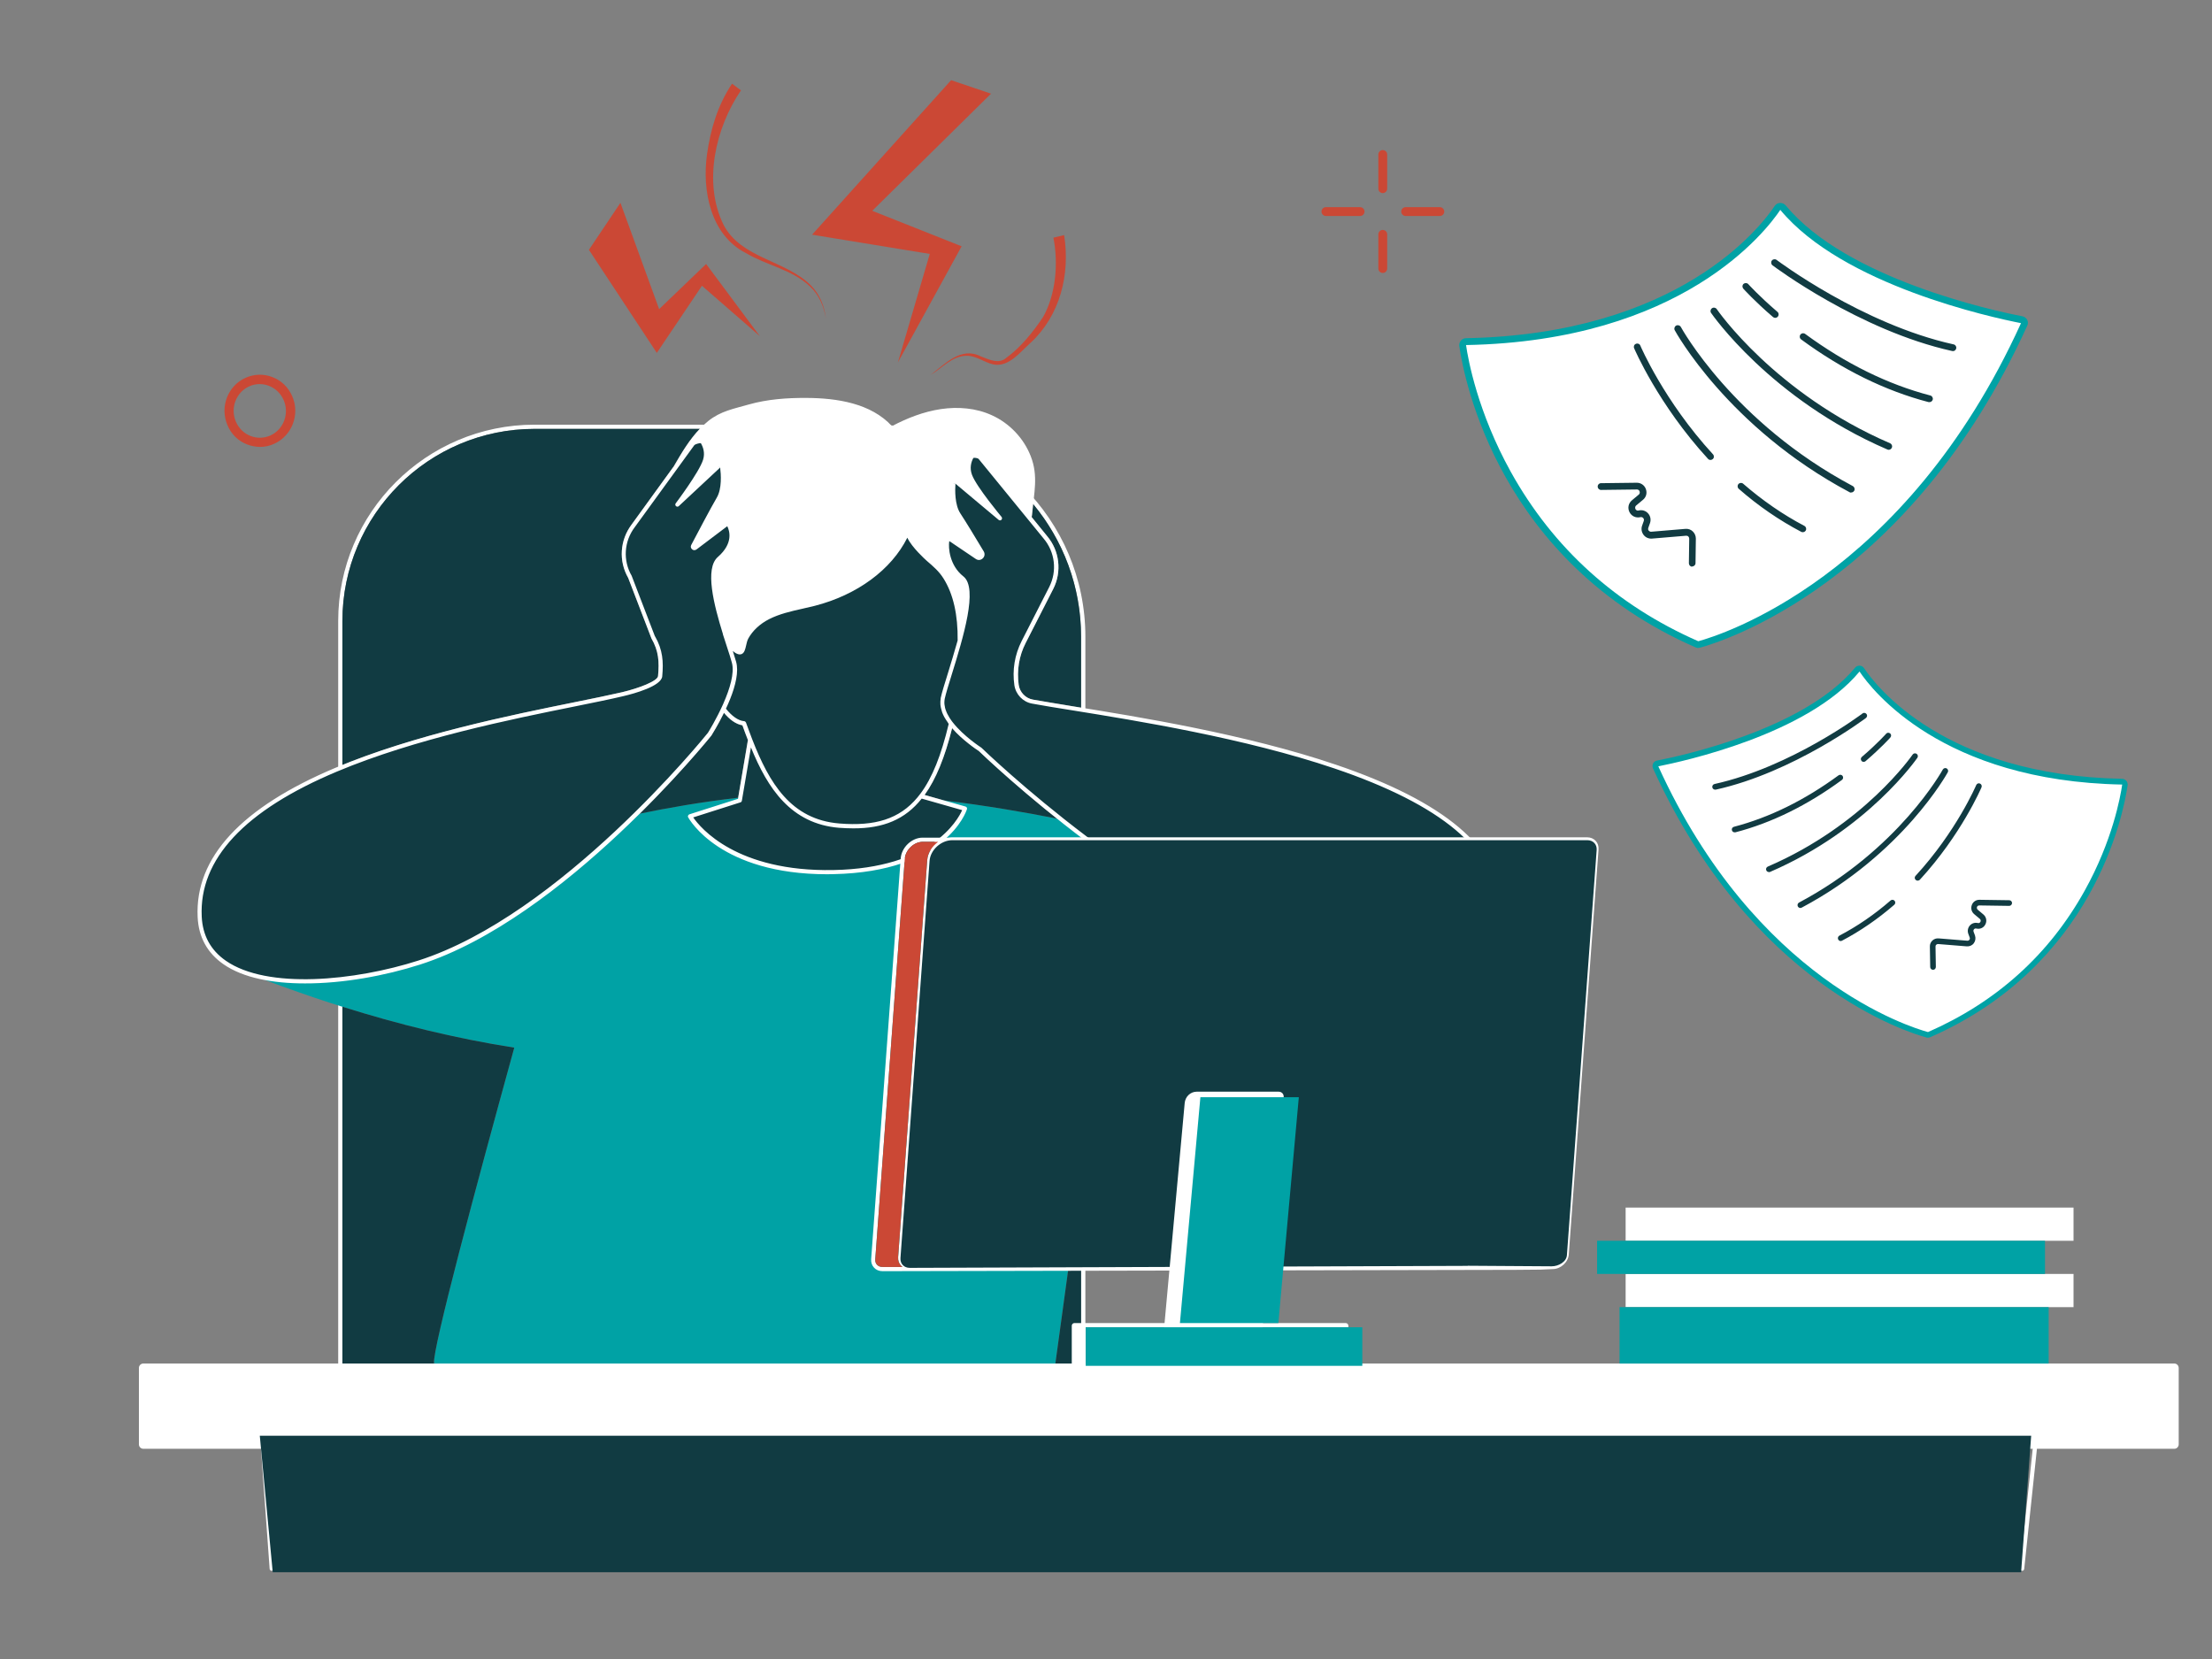 <?xml version="1.0" encoding="UTF-8"?>
<svg xmlns="http://www.w3.org/2000/svg" id="Calque_1" width="200.01" height="150.04" viewBox="0 0 200.01 150.04">
  <rect x="0" y="0" width="200.01" height="150.04" fill="#808080" stroke="none"/>
  <path d="m97.83,77.25c.19.3-1.9,16.67-1.9,16.67,11.29-.01,24.06-3.17,37.78-8.36l-35.88-8.31h0Z" style="fill:#fff; stroke-width:0px;"></path>
  <path d="m95.67,127.85h-62.63c-1.35,0-2.46-1.1-2.46-2.46V56.15c0-9.79,7.96-17.75,17.75-17.75h30.64c10.57,0,19.17,8.6,19.17,19.17v67.83c0,1.35-1.1,2.46-2.46,2.46h0ZM48.33,38.78c-9.58,0-17.37,7.79-17.37,17.37v69.24c0,1.15.93,2.08,2.08,2.08h62.63c1.15,0,2.08-.93,2.08-2.08V57.57c0-10.36-8.43-18.79-18.79-18.79h-30.64Z" style="fill:#fff; stroke-width:0px;"></path>
  <path d="m101.6,78.29l-6.29,45.86c-9.14,5.32-18.18,5.34-29.2,3.5-14.02-2.34-26.87-4.38-26.87-4.38-.13-1.32,3.74-15.78,7.26-28.54-8.36-1.31-16.25-3.68-23.88-6.63,4.23,1.3,10.56.45,15.3-1.06,7.29-2.33,14.58-8.44,19.63-13.41,2.56-.54,5.81-1.12,9.38-1.52l-.04.26-4.5,1.44s2.85,5.25,12.98,5.05,11.88-5.73,11.88-5.73l-3.21-.91c4.6.51,8.77,1.24,11.92,1.88,1.69,1.34,3.6,2.78,5.64,4.19Z" style="fill:#00a2a5; stroke-width:0px;"></path>
  <path d="m66.74,72.13c-3.36.39-6.43.93-8.89,1.44,3.9-3.86,6.42-7,6.48-7.07.01-.01.01-.02.01-.02.04-.07.58-.92,1.12-2.02.5.6,1.06,1.02,1.67,1.12.16.45.32.9.49,1.34l-.88,5.21Zm-10.49-9.54c1.55-.37,3.21-1.01,3.25-1.46.12-1.3.06-2.27-.6-3.41,0,0,0-.02-.01-.03l-2.09-5.44c-.88-1.53-.75-3.41.31-4.82l3.78-5.22c.19-.33.39-.66.58-.97.52-.88,1.1-1.73,1.8-2.46h-14.94c-9.58,0-17.37,7.79-17.37,17.37v13.02c6.99-2.83,15.36-4.53,20.97-5.67,1.72-.35,3.2-.65,4.32-.91Zm-9.75,32.14c-5.36-.84-10.52-2.12-15.54-3.7v34.36c0,1.15.93,2.08,2.08,2.08h31.99c-13.59-2.26-25.79-4.2-25.79-4.2-.13-1.32,3.74-15.78,7.26-28.54Zm42-26.83c-.18-.11-1.45-.95-2.41-2.06-.65,2.62-1.46,4.61-2.49,6.04l1.74.49c3.9.48,7.43,1.09,10.23,1.65-4.08-3.26-6.84-5.9-7.07-6.12Zm6.73-14.64l-2.49,4.88c-.6,1.17-.81,2.48-.63,3.78.1.68.62,1.22,1.29,1.34.96.17,2.2.37,3.64.61.23.04.47.08.71.12v-6.42c0-4.56-1.63-8.73-4.33-11.99-.03.27-.06.54-.09.82-.01.12-.03.24-.04.36l1.38,1.7c1.14,1.34,1.36,3.23.56,4.8Zm-7.74,74.21h8.18c1.15,0,2.08-.93,2.08-2.08v-19.06l-2.44,17.82c-2.6,1.51-5.19,2.58-7.82,3.32Zm48.06-45.66c.09,7.31-10.38,6.49-18.16,4.45-13.33-3.51-28.76-18.51-28.76-18.51,0,0-1.77-1.12-2.76-2.52.04.06.07.12.12.18-.7,2.97-1.57,5.17-2.79,6.68.03-.03.06-.06.08-.09l3.97,1.13s-1.75,5.53-11.88,5.73-12.98-5.05-12.98-5.05l4.5-1.44.93-5.49s.02.04.02.06c-.2-.51-.39-1.02-.57-1.54-.66-.06-1.28-.56-1.84-1.29.03-.07.06-.15.1-.23-.63,1.38-1.34,2.5-1.34,2.5,0,0-13.14,16.46-26.27,20.66-7.66,2.45-19.5,3.16-19.85-4.14-.66-14.03,29.45-18.03,38.24-20.12.75-.18,3.33-.88,3.4-1.64.12-1.33.06-2.35-.63-3.53l-2.09-5.45c-.84-1.46-.73-3.28.29-4.62l5.39-7.43c.12-.16.77-.35.87-.18.21.35.46.96.23,1.7-.38,1.18-2.5,3.99-2.5,3.99l3.71-3.46c.12-.12.32-.05.34.12.08.65.16,1.97-.34,2.81-.52.88-1.76,3.22-2.31,4.27-.06.13.09.26.2.17l2.94-2.22h0c.07.09,1.06,1.57-.78,3.19-1.58,1.38.73,7.25,1.32,9.38h0c-.13-.46-.33-1.1-.57-1.83.3.35.57.65.76.78.8.51.6-.55.96-1.21.43-.78,1.15-1.41,1.94-1.81,1.3-.66,2.77-.86,4.18-1.22,3.6-.92,7.06-3.17,8.49-6.6-.24.58,1.31,2.14,1.69,2.47.64.55,1.21,1.02,1.67,1.75,1.05,1.66,1.32,3.74,1.3,5.68-.57,2.13-1.32,4.25-1.54,5.25h0c.47-2.17,3.41-9.59,1.76-10.88-1.93-1.52-1.38-4.47-1.05-3.47h.01l2.37,1.6c.28.19.63-.13.45-.43-.68-1.13-1.65-2.74-2.1-3.43-.54-.81-.53-2.13-.48-2.79.01-.17.21-.25.34-.14l3.89,3.26s-2.27-2.7-2.7-3.85c-.27-.73-.06-1.35.14-1.71.1-.17.65-.08.78.07l5.88,7.2c1.09,1.28,1.3,3.1.53,4.6l-2.49,4.88c-.62,1.22-.83,2.58-.64,3.9.11.76.69,1.36,1.44,1.5,8.88,1.62,42.02,5.38,42.18,18.36Zm-69.16-21.92h0c.11.39.1.86.01,1.37.08-.5.1-.97-.01-1.37Zm18.86,3.26h0s0,.07,0,.1c0-.03,0-.07,0-.1Z" style="fill:#113b42; stroke-width:0px;"></path>
  <path d="m120.78,69.14c-8.13-2.76-17.9-4.33-23.74-5.27-1.44-.24-2.68-.44-3.64-.61-.67-.12-1.19-.66-1.29-1.34-.18-1.3.03-2.61.63-3.78l2.49-4.88c.8-1.57.58-3.46-.56-4.8l-1.39-1.71c.03-.12.04-.23.05-.35.16-1.8.57-3.37-.13-5.15-.63-1.62-1.92-2.98-3.51-3.7-1.43-.66-3.07-.79-4.62-.56s-3.04.81-4.42,1.54c-1.89-2.06-4.95-2.54-7.75-2.55-1.76-.01-3.53.12-5.22.6-1.33.38-2.52.59-3.63,1.48-1.07.86-1.87,2-2.58,3.18-.19.32-.37.63-.57.96l1.6-2.19-1.62,2.23s.02-.03.02-.04l-3.79,5.23c-1.06,1.41-1.19,3.29-.31,4.82l2.09,5.44s.01.03.01.03c.66,1.14.72,2.11.6,3.41-.04.45-1.7,1.09-3.25,1.46-1.12.26-2.6.56-4.32.91-5.77,1.17-14.48,2.93-21.59,5.92-8.53,3.59-12.72,8.12-12.47,13.49.08,1.82.87,3.26,2.34,4.28,1.77,1.23,4.43,1.73,7.35,1.73h.01c3.44.01,7.24-.69,10.4-1.7,13.04-4.17,26.23-20.56,26.36-20.72.01-.01.01-.02.01-.02.04-.07.58-.92,1.12-2.03.5.6,1.07,1.03,1.67,1.13.16.45.32.89.5,1.33l-.9,5.32-4.39,1.4c-.06.02-.1.06-.12.11-.03.05-.03.11,0,.16.12.21,2.91,5.15,12.58,5.15h-.01s.58-.01.58-.01c10.15-.21,11.99-5.64,12.06-5.87.02-.05.01-.11-.01-.15-.02-.04-.11-.09-.11-.09l-3.71-1.05c1.03-1.43,1.83-3.41,2.49-6.04.48.56,1.04,1.04,1.5,1.4.46.37.82.6.91.66.54.53,15.78,15.11,28.83,18.54,2.12.55,6.04,1.43,9.73,1.43h0c2.6.01,5.09-.43,6.74-1.72,1.3-1.02,1.95-2.48,1.93-4.34-.06-5.07-5.09-9.33-14.95-12.67Zm-55.35-5.58s-.04.1-.06.14c-.3.66-.62,1.28-.88,1.74-.25.46-.45.76-.48.82-.35.44-13.36,16.49-26.17,20.59-5.75,1.84-13.66,2.63-17.42.02-1.37-.95-2.1-2.29-2.18-3.99-.25-5.19,3.87-9.61,12.24-13.12,7.07-2.97,15.77-4.73,21.52-5.89,1.72-.35,3.21-.65,4.34-.92,1.03-.24,3.46-.91,3.54-1.8.12-1.32.05-2.39-.65-3.61h-.01l-2.09-5.44s-.01-.03-.01-.03c-.81-1.39-.7-3.12.28-4.41l5.39-7.42c.08-.08.46-.19.58-.17.2.34.4.87.2,1.51-.36,1.13-2.45,3.9-2.47,3.93-.06.07-.05.18.02.25.08.07.19.07.26,0l3.71-3.46-.13-.14.16.15c.07.54.17,1.88-.31,2.69-.53.9-1.79,3.29-2.31,4.28-.07.13-.04.29.08.39.11.1.28.1.4.01l2.78-2.1c.2.4.58,1.53-.85,2.78-1.21,1.05-.36,4.33.46,6.98h-.01c.06.17.11.34.17.52.07.21.13.42.2.62.19.58.35,1.07.45,1.45.25.94-.2,2.37-.75,3.63Zm21.57,9.69c-.42.94-2.82,5.25-11.63,5.42-8.77.17-12.04-3.82-12.69-4.76l4.27-1.36c.07-.02.12-.08.13-.15l.82-4.82c1.51,3.71,3.62,6.91,7.97,7.27.44.03.87.05,1.28.05h0c2.71.01,4.69-.8,6.19-2.69l3.65,1.04Zm-3.78-1.48c-.08.11-.17.22-.26.33-1.64,1.97-3.86,2.62-7.06,2.36-4.38-.35-6.35-3.66-7.88-7.6-.09-.23-.18-.46-.26-.69-.11-.28-.21-.56-.31-.84-.03-.06-.09-.12-.16-.12-.56-.05-1.13-.48-1.65-1.13.53-1.13,1.01-2.46,1.01-3.53,0-.25-.03-.49-.09-.71-.08-.27-.18-.6-.3-.98.07.06.13.11.19.15.15.1.39.22.61.13.25-.11.32-.42.4-.76.05-.22.1-.47.21-.66.38-.69,1.04-1.31,1.86-1.73.94-.48,2-.72,3.03-.95.37-.08.74-.17,1.11-.26,3.84-.99,6.92-3.26,8.37-6.16.41.88,1.65,1.99,1.65,1.99l.12.11c.59.51,1.1.94,1.51,1.6.87,1.39,1.3,3.27,1.27,5.59-.29,1.04-.61,2.07-.87,2.93-.29.93-.55,1.75-.66,2.27-.01.04,0,.08-.01.12-.02.13-.03.26-.02.38,0,.08,0,.16.02.23.01.11.04.21.07.32.02.08.04.16.07.25.05.13.11.27.18.4.05.08.1.17.15.25.05.08.1.15.15.22.04.06.07.12.11.18-.67,2.81-1.48,4.87-2.56,6.31Zm50.34,14.07c-3.87,3.02-12.58,1.17-16.14.23-13.13-3.45-28.53-18.31-28.68-18.46-.01,0-.02-.02-.03-.02-.01-.01-1.57-1.01-2.55-2.26-.07-.09-.15-.19-.21-.29-.05-.07-.1-.14-.14-.22-.03-.05-.06-.1-.09-.16-.05-.08-.09-.17-.13-.26-.02-.04-.04-.09-.05-.13-.04-.09-.07-.19-.09-.28-.01-.04-.02-.08-.02-.12-.02-.1-.04-.2-.04-.29v-.05c0-.11.01-.22.03-.34.11-.5.36-1.31.65-2.24,1.01-3.28,2.4-7.76,1.04-8.83-1.27-1-1.37-2.61-1.28-3.18h.01s.05.02.05.02l2.34,1.58c.2.14.45.12.63-.05s.21-.42.09-.63c-.71-1.19-1.66-2.75-2.11-3.43-.52-.78-.49-2.13-.45-2.67h-.19s.21-.01.21-.01l3.89,3.26c.07.06.18.06.25-.01s.07-.19.01-.26c-.02-.03-2.25-2.69-2.67-3.8-.24-.63-.07-1.18.12-1.53.09-.04.4.01.47.08l5.88,7.2c1.04,1.23,1.24,2.95.51,4.39l-2.49,4.88c-.63,1.24-.86,2.63-.66,4,.13.84.77,1.51,1.6,1.66.96.18,2.21.38,3.65.61,5.83.94,15.58,2.51,23.68,5.25,9.69,3.28,14.63,7.43,14.69,12.32.03,1.74-.57,3.1-1.78,4.04Z" style="fill:#fff; stroke-width:0px;"></path>
  <path d="m139.31,114.8l1.09-.05c.72,0,1.4-.62,1.45-1.32l2.69-36.63c.02-.3-.07-.57-.26-.77-.19-.21-.46-.32-.77-.32h-57.42c-.12,0-.24.01-.36.03h-2.31c-.98,0-1.91.88-1.98,1.89l-2.67,36.22c-.02.3.07.57.26.77.19.21.46.32.77.32l57.22-.12m-57.22-.26c-.2,0-.38-.07-.5-.2-.12-.12-.17-.29-.16-.48l2.67-36.22c.06-.81.83-1.54,1.61-1.54h1.41c-.55.39-.94,1-.99,1.65l-2.63,35.9c-.02.3.07.57.26.77.04.04.08.08.13.12h-1.8Zm61.69-1.13c-.04.51-.55.97-1.07.97h-58.17c-.2,0-.38-.07-.5-.2s-.17-.3-.16-.49l2.63-35.9c.06-.84.84-1.6,1.68-1.69.06-.02.13-.02.19-.02h.01s56.08.01,56.08.01h1.34c.2,0,.38.07.5.2.12.13.17.3.16.49l-2.69,36.63Z" style="fill:#fff; stroke-width:0px;"></path>
  <path d="m187.49,112.19h-40.5v-3h40.5v3Zm0,3h-40.5v3h40.5v-3Zm9.12,8.1H12.96c-.22,0-.4.18-.4.4v6.91c0,.22.18.4.4.4h10.66s-.02.03-.02.05l.78,10.8c0,.1.09.18.19.18h.01c.1-.02.17-.11.17-.21l-.78-10.8s0-.01-.01-.02h159.84l-1.15,10.82c-.01.11.07.2.17.21h.02c.1,0,.18-.07.19-.17l1.15-10.86h12.42c.22,0,.4-.18.4-.4v-6.91c0-.22-.18-.4-.4-.4ZM132.26,31.25c.38,2.61,3.46,19.25,21.19,27.01.06.03.13.03.2.02,1.49-.4,18.73-5.52,29.38-28.93.08-.18-.02-.4-.22-.43-2.45-.47-16-3.37-21.59-10.14-.13-.16-.38-.15-.49.02-1.33,2-8.82,11.73-28.17,12.1-.19,0-.33.17-.3.35Zm59.88,39.74c-.32,2.18-2.9,16.09-17.71,22.58-.05.02-.11.03-.17.01-1.25-.34-15.66-4.61-24.56-24.18-.07-.15.02-.33.18-.36,2.04-.4,13.37-2.81,18.05-8.47.11-.13.31-.13.41.02,1.11,1.67,7.37,9.8,23.54,10.11.15,0,.27.14.25.29h0Z" style="fill:#fff; stroke-width:0px;"></path>
  <path d="m132.71,114.46l-50.45.18c-.52,0-.88-.38-.84-.89l2.63-35.9c.07-1,1.04-1.88,2.06-1.88h57.42c.52,0,.88.38.84.89l-2.69,36.63c-.04.61-.76,1.01-1.38,1.01l-7.58-.05Zm50.04,27.7H24.66l-1.17-12.34h160.17l-.91,12.34Zm-6.16-110.42h-.07c-8.42-1.86-16.17-7.69-16.25-7.75-.13-.1-.16-.3-.06-.43.1-.13.29-.16.43-.06.08.06,7.73,5.81,16.01,7.64.17.04.27.2.23.37-.03.14-.16.24-.3.24h.01Zm-2.12,4.62h-.08c-3.91-1.02-7.79-2.92-11.53-5.67-.14-.1-.17-.29-.07-.43.1-.14.29-.17.43-.07,3.68,2.7,7.49,4.57,11.32,5.57.16.04.26.21.22.37-.04.14-.16.23-.3.23h.01Zm-13.95-7.62c-.07,0-.14-.02-.2-.07-1.71-1.47-2.65-2.53-2.69-2.57-.11-.13-.1-.32.02-.43.13-.11.32-.1.43.02,0,0,.96,1.07,2.64,2.51.13.11.14.3.03.43-.06.07-.15.11-.23.11Zm10.25,11.93s-.08,0-.12-.03c-10.58-4.57-15.88-12.27-15.93-12.34-.1-.14-.06-.33.08-.43s.33-.06.43.08c.05.08,5.26,7.63,15.67,12.13.16.07.23.25.16.4-.05.12-.16.19-.28.19h0Zm-3.4,3.87s-.1,0-.14-.04c-10.98-5.84-15.76-14.56-15.8-14.64-.08-.15-.02-.34.13-.42.15-.08.34-.02.42.12.05.09,4.74,8.64,15.55,14.39.15.08.21.27.13.42-.06.1-.16.16-.27.16h-.02Zm-4.36,3.58s-.1,0-.14-.03c-1.96-1.03-3.87-2.33-5.65-3.89-.13-.11-.14-.31-.03-.43.11-.13.31-.14.43-.03,1.75,1.52,3.61,2.8,5.53,3.81.15.08.21.26.13.41-.05.1-.16.16-.27.16Zm-8.34-6.53c-.08,0-.17-.03-.23-.1-4.5-4.9-6.66-9.95-6.68-10-.07-.16,0-.34.16-.4.16-.07.34,0,.4.16.02.05,2.14,5.01,6.57,9.83.11.12.11.32-.02.43-.06.05-.13.08-.21.08h0Zm-1.66,9.65h0c-.17,0-.3-.14-.3-.31l.03-2.22c0-.08-.03-.15-.08-.2s-.12-.07-.19-.07l-3.1.26c-.3.02-.58-.1-.76-.34s-.23-.55-.13-.83l.15-.42c.05-.14-.02-.23-.05-.27-.03-.03-.12-.11-.25-.08-.4.1-.8-.08-.99-.45-.19-.38-.1-.81.23-1.08l.6-.5c.14-.11.1-.26.08-.3,0-.04-.07-.17-.24-.17h0l-3.24.04h0c-.17,0-.3-.13-.31-.3,0-.17.13-.31.3-.31l3.24-.04h0c.37,0,.69.22.82.57.13.36.03.74-.27.98l-.6.5c-.15.13-.09.28-.07.33.02.04.11.18.29.13.31-.08.64.02.85.26.22.24.28.58.17.89l-.15.42c-.04.12,0,.22.04.25s.1.11.22.1l3.1-.26c.24-.02.49.06.66.23.18.17.28.41.28.65l-.03,2.22c0,.17-.14.3-.31.3v.02Zm2.07,20.16h.06c7.03-1.55,13.51-6.43,13.58-6.48.11-.09.14-.25.05-.36s-.25-.14-.36-.05c-.06.05-6.46,4.85-13.38,6.38-.14.03-.23.17-.2.31.03.12.13.2.25.2h0Zm1.77,3.86h.06c3.27-.85,6.51-2.44,9.64-4.74.11-.08.14-.24.06-.36-.08-.11-.24-.14-.36-.06-3.08,2.26-6.26,3.82-9.47,4.66-.14.04-.22.18-.18.31.03.12.13.19.25.19Zm11.66-6.37c.06,0,.12-.02.17-.06,1.43-1.23,2.22-2.11,2.25-2.15.09-.11.09-.27-.02-.36-.11-.09-.27-.09-.36.02,0,0-.8.9-2.2,2.1-.11.09-.12.25-.03.36.05.06.12.09.19.09Zm-8.56,9.97s.07,0,.1-.02c8.85-3.82,13.27-10.25,13.32-10.32.08-.12.05-.28-.07-.36-.12-.08-.28-.05-.36.07-.04.06-4.39,6.38-13.1,10.13-.13.06-.19.21-.13.34.04.1.14.15.24.15h0Zm2.84,3.24s.08,0,.12-.03c9.18-4.88,13.17-12.17,13.21-12.24.07-.12.02-.28-.1-.35-.12-.07-.28-.02-.35.1-.04.07-3.96,7.22-13,12.03-.13.07-.17.22-.11.35.05.09.14.14.23.14h0Zm3.64,2.99s.08,0,.12-.03c1.64-.86,3.23-1.95,4.73-3.25.11-.09.12-.26.03-.36-.09-.11-.26-.12-.36-.03-1.46,1.27-3.02,2.34-4.63,3.18-.13.07-.17.22-.11.35.05.09.14.14.23.14h0Zm6.97-5.46c.07,0,.14-.03.19-.08,3.76-4.09,5.56-8.32,5.58-8.36.05-.13,0-.28-.14-.34-.13-.06-.28,0-.34.14-.02.04-1.79,4.19-5.49,8.21-.1.1-.09.27.02.36.05.05.11.07.17.07h0Zm1.39,8.06h0c.14,0,.25-.12.25-.26l-.03-1.85c0-.06.02-.12.07-.16.04-.04.1-.06.16-.06l2.59.21c.25.02.49-.08.64-.28s.19-.46.11-.7l-.13-.35c-.04-.11.02-.19.04-.22.03-.03.1-.09.21-.06.34.08.67-.07.82-.38.16-.31.08-.68-.19-.9l-.5-.42c-.11-.09-.08-.22-.07-.25s.06-.14.2-.14h0l2.71.04h0c.14,0,.25-.11.26-.25,0-.14-.11-.26-.25-.26l-2.71-.04h0c-.31,0-.58.19-.68.48-.11.3-.02.62.22.82l.5.42c.13.11.08.24.06.27-.02.04-.09.15-.24.11-.26-.06-.53.02-.71.22-.18.2-.24.48-.15.74l.13.35c.04.1,0,.18-.03.21s-.08.09-.19.08l-2.59-.21c-.2-.02-.41.05-.56.19s-.24.34-.23.55l.03,1.85c0,.14.12.25.26.25h0Z" style="fill:#113b42; stroke-width:0px;"></path>
  <path d="m84.83,76.12c-.55.39-.94,1-.99,1.65l-2.63,35.9c-.02.3.07.57.26.77.04.04.08.08.13.12h-1.8c-.2,0-.38-.07-.5-.2-.12-.12-.17-.29-.16-.48l2.67-36.22c.06-.81.83-1.54,1.61-1.54h1.41ZM125.03,13.57c-.22,0-.4.18-.4.4v3.09c0,.22.18.4.4.4s.4-.18.4-.4v-3.09c0-.22-.18-.4-.4-.4Zm0,7.22c-.22,0-.4.18-.4.4v3.09c0,.22.18.4.4.4s.4-.18.4-.4v-3.09c0-.22-.18-.4-.4-.4Zm-2.05-2.06h-3.09c-.22,0-.4.18-.4.4s.18.4.4.4h3.09c.22,0,.4-.18.4-.4s-.18-.4-.4-.4Zm7.21,0h-3.09c-.22,0-.4.18-.4.4s.18.4.4.4h3.09c.22,0,.4-.18.4-.4s-.18-.4-.4-.4ZM26.43,35.84c.71,1.64-.03,3.56-1.64,4.29-.41.19-.85.28-1.29.28h-.01c-.39-.01-.77-.08-1.14-.22-.81-.31-1.44-.93-1.78-1.74-.71-1.64.02-3.57,1.64-4.29.78-.35,1.64-.37,2.43-.06.81.31,1.44.93,1.79,1.74Zm-.78.34c-.26-.6-.73-1.06-1.33-1.29-.27-.11-.56-.16-.84-.16h.01c-.32,0-.64.06-.95.2-1.2.54-1.74,1.97-1.21,3.2.26.6.73,1.06,1.32,1.29.59.23,1.22.21,1.79-.04,1.2-.54,1.74-1.97,1.21-3.2Zm61.3-13.91l-8.08-3.21,10.74-10.59-3.61-1.22-12.57,13.97,10.64,1.74-2.88,9.81,5.76-10.5Zm-27.35,5.68l-3.5-9.61-2.85,4.25,6.14,9.32,4.08-6.07,5.23,4.55-4.85-6.52-4.25,4.08Zm5.82-7.63c-1.88-3.81-.72-8.78,1.58-12.15h0s-.81-.6-.81-.6c-1.3,1.94-1.95,4.15-2.26,6.38-.46,3.26.31,7.3,3.51,8.93,1.9,1.13,4.2,1.49,5.82,3.04.8.75,1.25,1.81,1.42,2.9-.12-1.09-.54-2.18-1.33-2.98-2.28-2.33-6.33-2.44-7.93-5.52Zm29.83,1.17c.45,2.28.24,5.08-.93,7.17-.91,1.36-2.02,2.75-3.35,3.71-.65.56-1.48.17-2.27-.14-1.82-.93-3.25.69-4.58,1.69h-.01c1.08-.62,1.96-1.75,3.3-1.75.86-.01,1.56.59,2.41.78,1.39.28,2.44-1.13,3.35-1.94,2.68-2.47,3.61-6.18,3.05-9.75l-.97.23Z" style="fill:#cb4835; stroke-width:0px;"></path>
  <path d="m104.95,123.42s.24-2.57.31-3.41h-7.09v3.49h23.75v.13c0,.13-.11.24-.24.24h-24.53c-.13,0-.24-.11-.24-.24v-3.76c0-.13.11-.24.24-.24h8.15c.49-5.35,1.82-19.89,1.82-19.89.05-.58.52-1.03,1.09-1.03h7.4c.29,0,.49.22.46.51l-1.87,20.41h7.48c.13,0,.24.11.24.24v.14h-7.76l-.31,3.41h-8.9Z" style="fill:#fff; stroke-width:0px;"></path>
  <path d="m117.44,99.21l-1.85,20.42h-8.9l1.85-20.42h8.9Zm-19.27,24.29h25.01v-3.49h-25.01v3.49Zm48.27-5.31h38.8v5.1h-38.8v-5.1Zm-2.03-6h40.5v3h-40.5v-3Zm9.16-53.6c-.08,0-.17-.02-.25-.05-17.69-7.75-20.91-24.06-21.37-27.25-.03-.17.03-.35.14-.49.11-.14.28-.21.46-.22,19.21-.37,26.63-10.03,27.92-11.96.11-.16.28-.26.48-.27.2,0,.38.07.51.22,5.5,6.66,18.8,9.53,21.41,10.03.18.04.34.15.43.32s.09.37,0,.54c-10.63,23.38-27.67,28.58-29.58,29.1-.05,0-.1.02-.16.02h0Zm7.41-39.62c-1.32,1.97-8.9,11.86-28.42,12.23h0c.19,1.33,1.06,6.08,4.05,11.47,3.84,6.91,9.55,12.06,16.95,15.31,1.88-.51,18.66-5.63,29.18-28.76-2.64-.52-16.13-3.43-21.77-10.25h.01Zm13.21,74.84c-1.59-.43-15.84-4.78-24.72-24.32-.07-.15-.06-.31,0-.45.07-.14.2-.24.36-.27,2.18-.42,13.3-2.82,17.9-8.39.11-.13.26-.2.42-.19.16,0,.31.09.4.23,1.08,1.62,7.28,9.69,23.33,10,.15,0,.29.07.38.18.1.11.14.26.12.41-.39,2.67-3.07,16.3-17.86,22.78-.07.03-.14.04-.21.04-.04,0-.09,0-.13-.02h0Zm-24.25-24.53c8.79,19.33,22.82,23.61,24.39,24.04,6.19-2.71,10.96-7.01,14.17-12.79,2.51-4.51,3.23-8.48,3.39-9.59h0c-16.31-.31-22.65-8.57-23.75-10.22-4.71,5.7-15.98,8.13-18.19,8.57h0Z" style="fill:#00a2a5; stroke-width:0px;"></path>
</svg>
